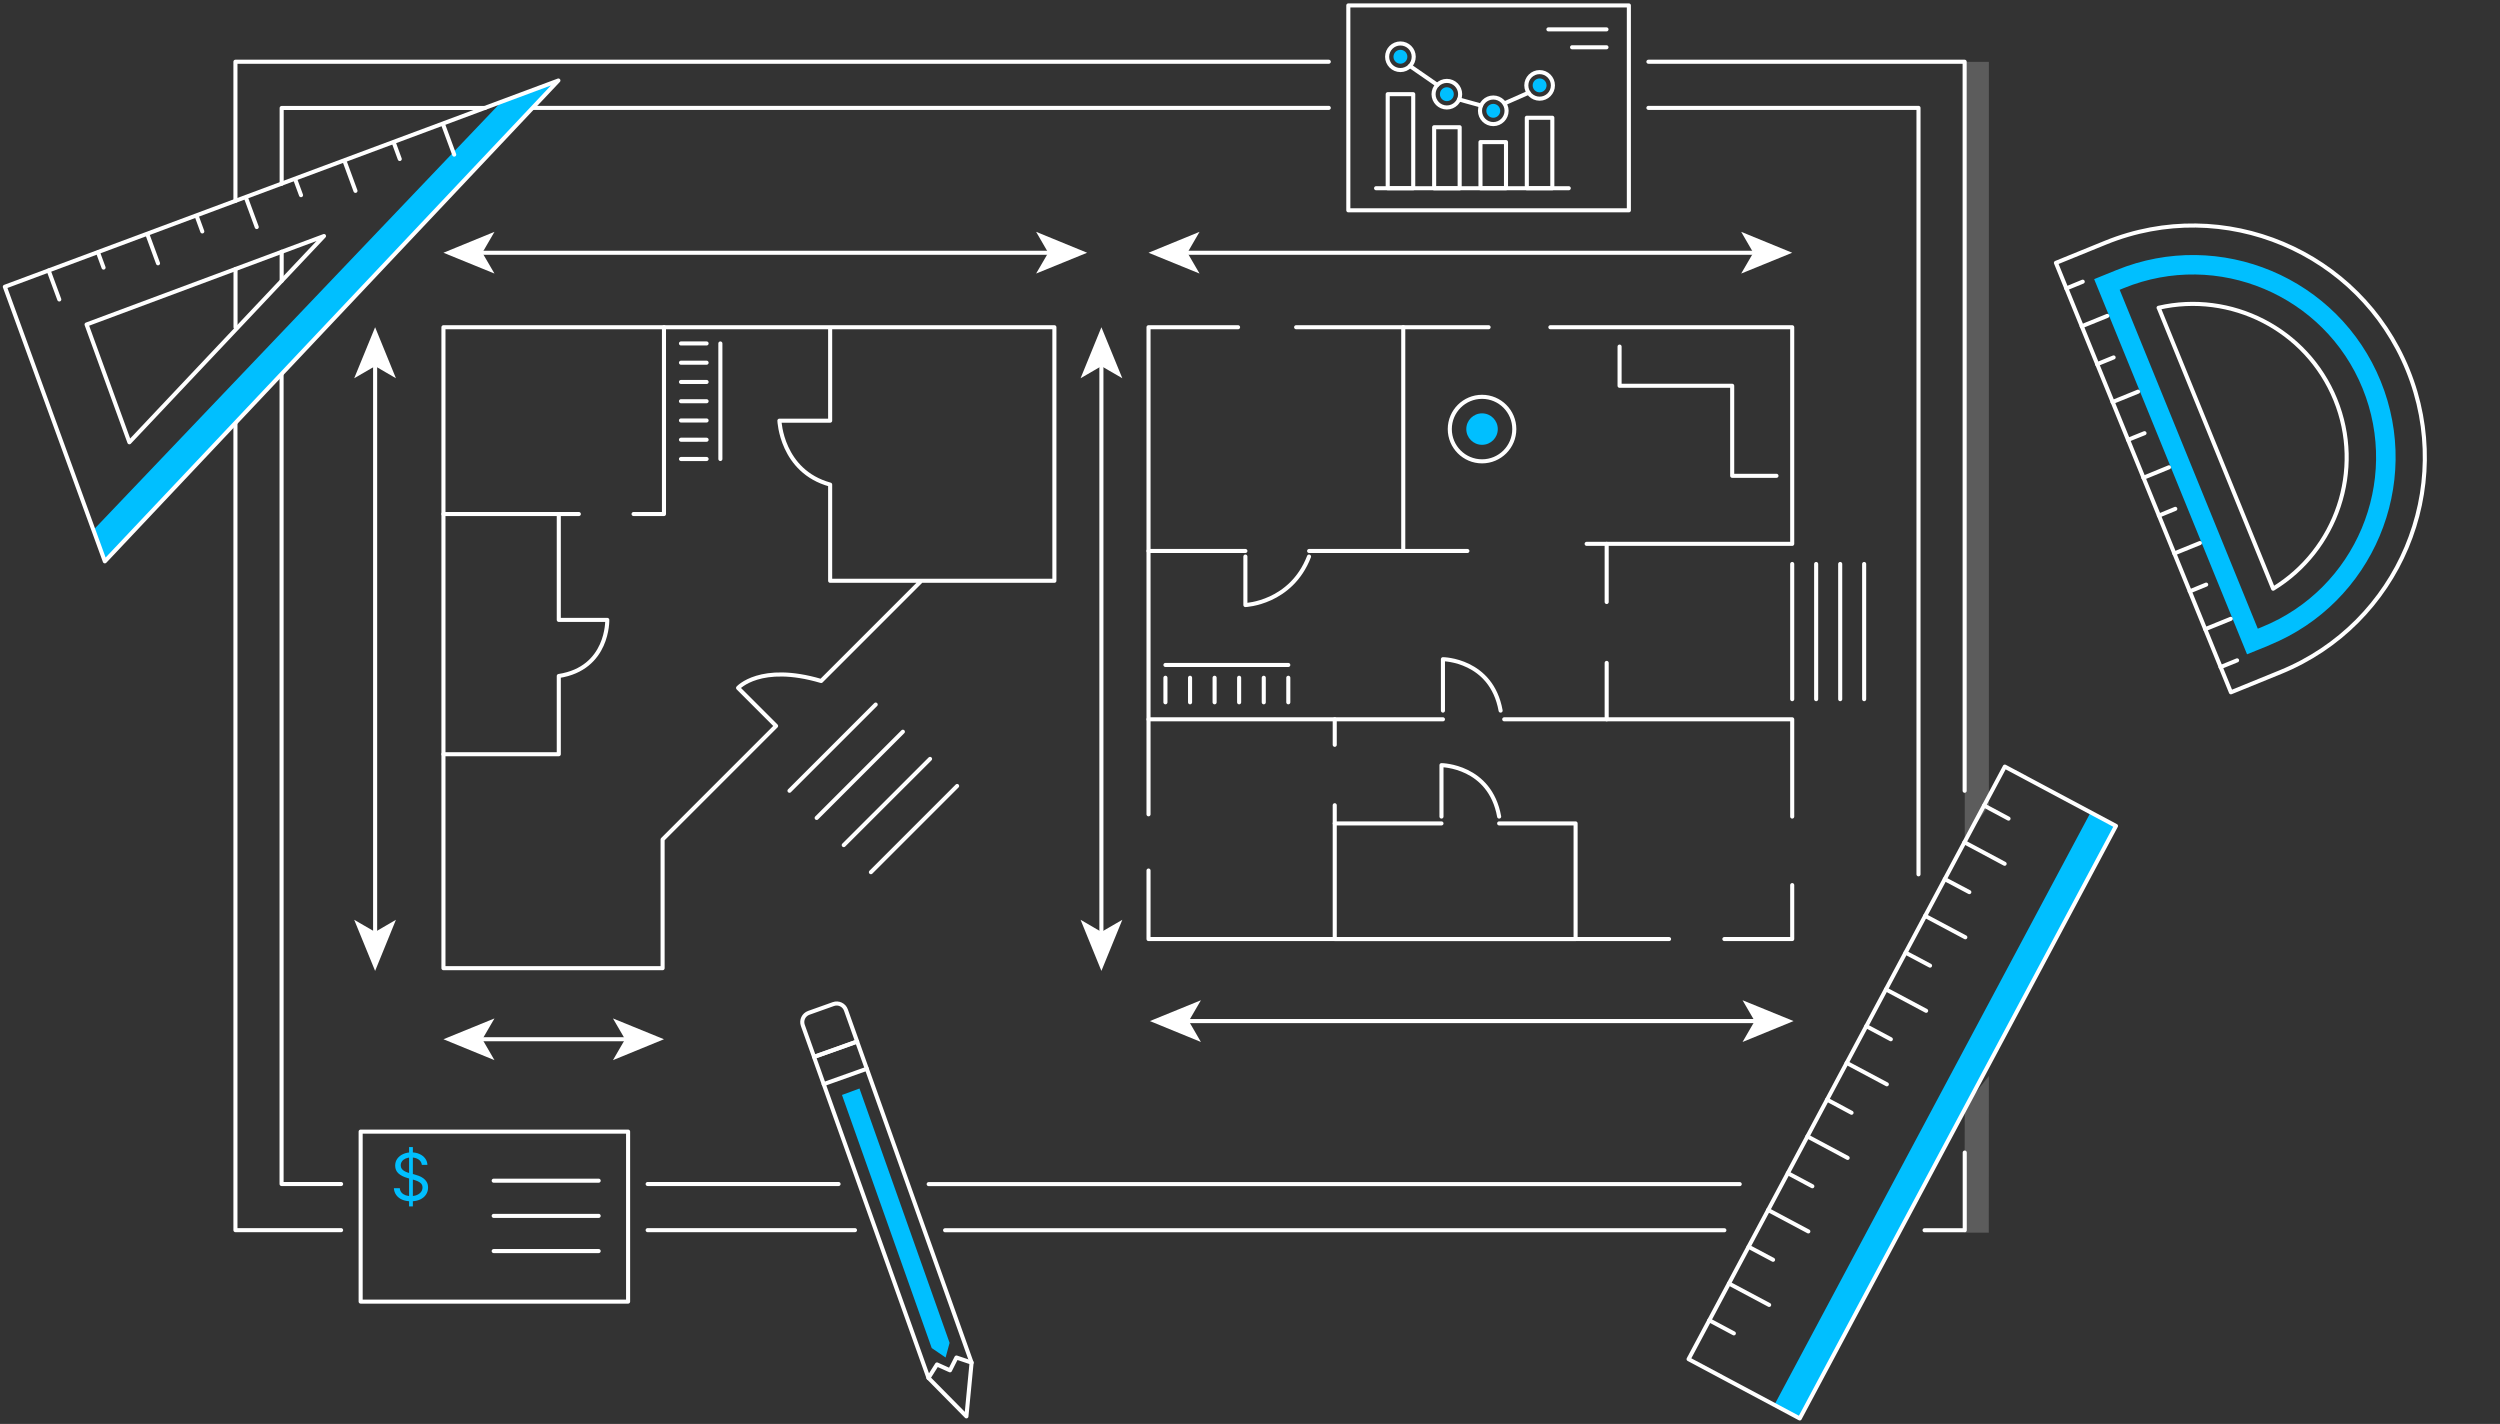 <svg xmlns="http://www.w3.org/2000/svg" width="460" height="262" viewBox="0 0 460 262" fill="none"><rect x="0" y="0" width="460" height="262" fill="#333333" stroke="none"/><path d="M43.32 36.954V11.36H244.494" stroke="white" stroke-width="0.75" stroke-linecap="round" stroke-linejoin="round"></path><path d="M303.308 11.36H361.493V145.5" stroke="white" stroke-width="0.75" stroke-linecap="round" stroke-linejoin="round"></path><path d="M354.119 226.366H361.511V212.067" stroke="white" stroke-width="0.75" stroke-linecap="round" stroke-linejoin="round"></path><path d="M317.284 226.366H173.898" stroke="white" stroke-width="0.75" stroke-linecap="round" stroke-linejoin="round"></path><path d="M157.316 226.348H119.167" stroke="white" stroke-width="0.75" stroke-linecap="round" stroke-linejoin="round"></path><path d="M43.32 77.783V226.348H62.763" stroke="white" stroke-width="0.75" stroke-linecap="round" stroke-linejoin="round"></path><path d="M154.294 217.859H119.167" stroke="white" stroke-width="0.75" stroke-linecap="round" stroke-linejoin="round"></path><path d="M51.809 68.79V217.858H62.762" stroke="white" stroke-width="0.75" stroke-linecap="round" stroke-linejoin="round"></path><path d="M320.108 217.877H170.877" stroke="white" stroke-width="0.75" stroke-linecap="round" stroke-linejoin="round"></path><path d="M303.308 19.849H353.004V160.878" stroke="white" stroke-width="0.75" stroke-linecap="round" stroke-linejoin="round"></path><path d="M244.494 19.849H97.979" stroke="white" stroke-width="0.75" stroke-linecap="round" stroke-linejoin="round"></path><path d="M51.827 33.807V19.867H89.238" stroke="white" stroke-width="0.75" stroke-linecap="round" stroke-linejoin="round"></path><path d="M329.766 150.249V132.353H276.779" stroke="white" stroke-width="0.75" stroke-linecap="round" stroke-linejoin="round"></path><path d="M317.284 172.785H329.766V162.857" stroke="white" stroke-width="0.75" stroke-linecap="round" stroke-linejoin="round"></path><path d="M211.328 160.177V172.785H307.104" stroke="white" stroke-width="0.75" stroke-linecap="round" stroke-linejoin="round"></path><path d="M227.803 60.21H211.328V149.835" stroke="white" stroke-width="0.75" stroke-linecap="round" stroke-linejoin="round"></path><path d="M329.766 103.773V128.647" stroke="white" stroke-width="0.75" stroke-linecap="round" stroke-linejoin="round"></path><path d="M334.173 103.773V128.647" stroke="white" stroke-width="0.75" stroke-linecap="round" stroke-linejoin="round"></path><path d="M338.597 103.773V128.647" stroke="white" stroke-width="0.75" stroke-linecap="round" stroke-linejoin="round"></path><path d="M343.004 103.773V128.647" stroke="white" stroke-width="0.75" stroke-linecap="round" stroke-linejoin="round"></path><path d="M238.487 60.21H273.901" stroke="white" stroke-width="0.75" stroke-linecap="round" stroke-linejoin="round"></path><path d="M272.696 84.887C275.974 84.887 278.632 82.23 278.632 78.952C278.632 75.674 275.974 73.016 272.696 73.016C269.418 73.016 266.761 75.674 266.761 78.952C266.761 82.23 269.418 84.887 272.696 84.887Z" stroke="white" stroke-width="0.75" stroke-linecap="round" stroke-linejoin="round"></path><path d="M272.696 81.847C271.095 81.847 269.8 80.552 269.8 78.952C269.8 77.351 271.095 76.056 272.696 76.056C274.297 76.056 275.592 77.351 275.592 78.952C275.592 80.552 274.297 81.847 272.696 81.847Z" fill="#00BFFF"></path><path d="M298.002 63.772V70.984H318.722V87.549H326.87" stroke="white" stroke-width="0.75" stroke-linecap="round" stroke-linejoin="round"></path><path d="M240.878 101.38H269.998" stroke="white" stroke-width="0.75" stroke-linecap="round" stroke-linejoin="round"></path><path d="M211.328 101.38H229.152" stroke="white" stroke-width="0.75" stroke-linecap="round" stroke-linejoin="round"></path><path d="M229.151 102.406V111.327C229.151 111.327 237.551 110.985 240.86 102.406" stroke="white" stroke-width="0.75" stroke-linecap="round" stroke-linejoin="round"></path><path d="M291.941 100.068H329.766V60.21H285.269" stroke="white" stroke-width="0.75" stroke-linecap="round" stroke-linejoin="round"></path><path d="M295.628 100.068V110.769" stroke="white" stroke-width="0.75" stroke-linecap="round" stroke-linejoin="round"></path><path d="M295.628 132.352V121.974" stroke="white" stroke-width="0.75" stroke-linecap="round" stroke-linejoin="round"></path><path d="M275.844 151.508H289.909V172.785H245.591V151.508H265.232" stroke="white" stroke-width="0.75" stroke-linecap="round" stroke-linejoin="round"></path><path d="M265.232 150.249V140.788C265.232 140.788 274.153 140.878 275.844 150.249" stroke="white" stroke-width="0.75" stroke-linecap="round" stroke-linejoin="round"></path><path d="M265.501 130.752V121.291C265.501 121.291 274.423 121.381 276.113 130.752" stroke="white" stroke-width="0.75" stroke-linecap="round" stroke-linejoin="round"></path><path d="M245.591 151.508V148.162" stroke="white" stroke-width="0.75" stroke-linecap="round" stroke-linejoin="round"></path><path d="M245.591 137.047V132.353" stroke="white" stroke-width="0.75" stroke-linecap="round" stroke-linejoin="round"></path><path d="M211.328 132.353H265.502" stroke="white" stroke-width="0.75" stroke-linecap="round" stroke-linejoin="round"></path><path d="M214.439 124.708V129.223" stroke="white" stroke-width="0.75" stroke-linecap="round" stroke-linejoin="round"></path><path d="M218.971 124.708V129.223" stroke="white" stroke-width="0.75" stroke-linecap="round" stroke-linejoin="round"></path><path d="M223.486 124.708V129.223" stroke="white" stroke-width="0.75" stroke-linecap="round" stroke-linejoin="round"></path><path d="M228 124.708V129.223" stroke="white" stroke-width="0.75" stroke-linecap="round" stroke-linejoin="round"></path><path d="M232.533 124.708V129.223" stroke="white" stroke-width="0.75" stroke-linecap="round" stroke-linejoin="round"></path><path d="M237.047 124.708V129.223" stroke="white" stroke-width="0.75" stroke-linecap="round" stroke-linejoin="round"></path><path d="M214.439 122.352H237.047" stroke="white" stroke-width="0.75" stroke-linecap="round" stroke-linejoin="round"></path><path d="M258.199 60.21V101.381" stroke="white" stroke-width="0.75" stroke-linecap="round" stroke-linejoin="round"></path><path d="M217.982 46.505H323.093" stroke="white" stroke-width="0.75" stroke-linecap="round" stroke-linejoin="round"></path><path d="M211.328 46.505L220.716 50.336L218.486 46.505L220.716 42.656L211.328 46.505Z" fill="white"></path><path d="M329.766 46.505L320.377 50.336L322.607 46.505L320.377 42.656L329.766 46.505Z" fill="white"></path><path d="M88.249 46.505H193.359" stroke="white" stroke-width="0.75" stroke-linecap="round" stroke-linejoin="round"></path><path d="M81.594 46.505L90.983 50.336L88.752 46.505L90.983 42.656L81.594 46.505Z" fill="white"></path><path d="M200.032 46.505L190.644 50.336L192.874 46.505L190.644 42.656L200.032 46.505Z" fill="white"></path><path d="M202.658 66.865V171.976" stroke="white" stroke-width="0.75" stroke-linecap="round" stroke-linejoin="round"></path><path d="M202.658 60.21L198.827 69.599L202.658 67.369L206.507 69.599L202.658 60.21Z" fill="white"></path><path d="M202.658 178.649L198.827 169.242L202.658 171.472L206.507 169.242L202.658 178.649Z" fill="white"></path><path d="M323.345 187.876H218.252" stroke="white" stroke-width="0.75" stroke-linecap="round" stroke-linejoin="round"></path><path d="M330.018 187.876L320.629 184.045L322.859 187.876L320.629 191.725L330.018 187.876Z" fill="white"></path><path d="M211.579 187.876L220.968 184.045L218.738 187.876L220.968 191.725L211.579 187.876Z" fill="white"></path><path d="M69.022 66.865V171.976" stroke="white" stroke-width="0.75" stroke-linecap="round" stroke-linejoin="round"></path><path d="M69.021 60.21L65.172 69.599L69.021 67.369L72.852 69.599L69.021 60.21Z" fill="white"></path><path d="M69.021 178.649L65.172 169.242L69.021 171.472L72.852 169.242L69.021 178.649Z" fill="white"></path><path d="M115.515 191.221H88.249" stroke="white" stroke-width="0.75" stroke-linecap="round" stroke-linejoin="round"></path><path d="M122.17 191.221L112.782 187.39L115.012 191.221L112.782 195.07L122.17 191.221Z" fill="white"></path><path d="M81.594 191.221L90.983 187.39L88.752 191.221L90.983 195.07L81.594 191.221Z" fill="white"></path><path d="M152.747 60.21V77.405H143.412C143.412 77.405 143.754 86.704 152.747 89.168V106.866H194.007V60.21H81.594V178.145H121.919V154.458L142.8 133.576L135.804 126.579C135.804 126.579 139.887 121.993 151.092 125.302L169.51 106.884" stroke="white" stroke-width="0.75" stroke-linecap="round" stroke-linejoin="round"></path><path d="M145.265 145.5L161.128 129.637" stroke="white" stroke-width="0.75" stroke-linecap="round" stroke-linejoin="round"></path><path d="M150.265 150.501L166.128 134.637" stroke="white" stroke-width="0.75" stroke-linecap="round" stroke-linejoin="round"></path><path d="M155.247 155.501L171.129 139.637" stroke="white" stroke-width="0.75" stroke-linecap="round" stroke-linejoin="round"></path><path d="M160.247 160.483L176.111 144.619" stroke="white" stroke-width="0.75" stroke-linecap="round" stroke-linejoin="round"></path><path d="M106.504 94.582H81.594" stroke="white" stroke-width="0.75" stroke-linecap="round" stroke-linejoin="round"></path><path d="M122.17 60.21V94.582H116.577" stroke="white" stroke-width="0.75" stroke-linecap="round" stroke-linejoin="round"></path><path d="M102.817 94.582V114.061H111.738C111.738 114.061 111.99 122.982 102.817 124.385V138.774H81.594" stroke="white" stroke-width="0.75" stroke-linecap="round" stroke-linejoin="round"></path><path d="M125.3 63.196H130.012" stroke="white" stroke-width="0.75" stroke-linecap="round" stroke-linejoin="round"></path><path d="M125.3 66.739H130.012" stroke="white" stroke-width="0.75" stroke-linecap="round" stroke-linejoin="round"></path><path d="M125.3 70.282H130.012" stroke="white" stroke-width="0.75" stroke-linecap="round" stroke-linejoin="round"></path><path d="M125.3 73.826H130.012" stroke="white" stroke-width="0.75" stroke-linecap="round" stroke-linejoin="round"></path><path d="M125.3 77.369H130.012" stroke="white" stroke-width="0.75" stroke-linecap="round" stroke-linejoin="round"></path><path d="M125.3 80.912H130.012" stroke="white" stroke-width="0.75" stroke-linecap="round" stroke-linejoin="round"></path><path d="M125.3 84.456H130.012" stroke="white" stroke-width="0.75" stroke-linecap="round" stroke-linejoin="round"></path><path d="M132.548 63.196V84.456" stroke="white" stroke-width="0.75" stroke-linecap="round" stroke-linejoin="round"></path><path d="M43.337 49.49V60.21" stroke="white" stroke-width="0.75" stroke-linecap="round" stroke-linejoin="round"></path><path d="M51.827 46.325V51.685" stroke="white" stroke-width="0.75" stroke-linecap="round" stroke-linejoin="round"></path><path d="M389.353 151.975L384.672 149.476L326.483 258.502L331.163 261L389.353 151.975Z" fill="#00BFFF"></path><path d="M389.341 151.972L368.888 141.056L310.698 250.081L331.152 260.998L389.341 151.972Z" stroke="white" stroke-width="0.75" stroke-linecap="round" stroke-linejoin="round"></path><path d="M365.073 148.216L369.57 150.627" stroke="white" stroke-width="0.75" stroke-linecap="round" stroke-linejoin="round"></path><path d="M361.458 154.979L368.85 158.936" stroke="white" stroke-width="0.75" stroke-linecap="round" stroke-linejoin="round"></path><path d="M357.843 161.76L362.357 164.152" stroke="white" stroke-width="0.75" stroke-linecap="round" stroke-linejoin="round"></path><path d="M354.228 168.523L361.62 172.462" stroke="white" stroke-width="0.75" stroke-linecap="round" stroke-linejoin="round"></path><path d="M350.63 175.286L355.127 177.678" stroke="white" stroke-width="0.75" stroke-linecap="round" stroke-linejoin="round"></path><path d="M347.015 182.048L354.407 185.987" stroke="white" stroke-width="0.75" stroke-linecap="round" stroke-linejoin="round"></path><path d="M343.4 188.811L347.914 191.221" stroke="white" stroke-width="0.75" stroke-linecap="round" stroke-linejoin="round"></path><path d="M339.785 195.574L347.177 199.513" stroke="white" stroke-width="0.75" stroke-linecap="round" stroke-linejoin="round"></path><path d="M336.188 202.337L340.684 204.747" stroke="white" stroke-width="0.75" stroke-linecap="round" stroke-linejoin="round"></path><path d="M332.572 209.099L339.965 213.056" stroke="white" stroke-width="0.75" stroke-linecap="round" stroke-linejoin="round"></path><path d="M328.957 215.862L333.472 218.272" stroke="white" stroke-width="0.75" stroke-linecap="round" stroke-linejoin="round"></path><path d="M325.342 222.643L332.734 226.582" stroke="white" stroke-width="0.75" stroke-linecap="round" stroke-linejoin="round"></path><path d="M321.745 229.406L326.241 231.798" stroke="white" stroke-width="0.75" stroke-linecap="round" stroke-linejoin="round"></path><path d="M318.129 236.168L325.522 240.107" stroke="white" stroke-width="0.75" stroke-linecap="round" stroke-linejoin="round"></path><path d="M314.514 242.931L319.029 245.341" stroke="white" stroke-width="0.75" stroke-linecap="round" stroke-linejoin="round"></path><path d="M178.773 250.719L177.82 260.611L170.841 253.543L149.779 194.477L157.711 191.653L178.773 250.719Z" stroke="white" stroke-width="0.75" stroke-linecap="round" stroke-linejoin="round"></path><path d="M171.435 248.039L154.923 201.473L158.143 200.286L174.726 247.086L173.989 249.784L171.435 248.039Z" fill="#00BFFF"></path><path d="M148.808 186.365L153.349 184.747C154.281 184.415 155.315 184.905 155.647 185.837L157.712 191.631L149.784 194.458L147.718 188.664C147.386 187.732 147.877 186.698 148.808 186.365Z" stroke="white" stroke-width="0.75" stroke-linecap="round" stroke-linejoin="round"></path><path d="M178.773 250.719L175.985 249.784L174.798 252.14L172.406 251.061L170.841 253.543" stroke="white" stroke-width="0.75" stroke-linecap="round" stroke-linejoin="round"></path><path d="M151.56 199.477L159.491 196.653" stroke="white" stroke-width="0.75" stroke-linecap="round" stroke-linejoin="round"></path><path d="M419.601 123.67L410.49 127.383L378.292 48.365L387.403 44.653C409.206 35.768 434.126 46.259 443.011 68.062C451.895 89.865 441.404 114.786 419.601 123.67Z" stroke="white" stroke-width="0.75" stroke-linecap="round" stroke-linejoin="round"></path><path d="M417.574 118.701C436.604 110.949 445.794 89.15 438.042 70.121C430.29 51.091 408.491 41.918 389.444 49.688L385.325 51.361L413.455 120.392L417.574 118.719V118.701ZM390.02 53.322L390.811 52.998C408.024 45.983 427.718 54.275 434.715 71.469C441.712 88.664 433.438 108.359 416.225 115.356L415.434 115.679L390.02 53.322Z" fill="#00BFFF"></path><path d="M397.178 56.631C410.452 53.573 424.391 60.516 429.697 73.52C435.003 86.524 429.877 101.237 418.258 108.323L397.196 56.631H397.178Z" stroke="white" stroke-width="0.75" stroke-linecap="round" stroke-linejoin="round"></path><path d="M408.582 122.748L411.622 121.507" stroke="white" stroke-width="0.75" stroke-linecap="round" stroke-linejoin="round"></path><path d="M405.758 115.769L410.452 113.863" stroke="white" stroke-width="0.75" stroke-linecap="round" stroke-linejoin="round"></path><path d="M402.916 108.809L405.938 107.568" stroke="white" stroke-width="0.75" stroke-linecap="round" stroke-linejoin="round"></path><path d="M400.075 101.83L404.769 99.924" stroke="white" stroke-width="0.75" stroke-linecap="round" stroke-linejoin="round"></path><path d="M397.232 94.87L400.254 93.628" stroke="white" stroke-width="0.75" stroke-linecap="round" stroke-linejoin="round"></path><path d="M394.391 87.909L399.085 85.984" stroke="white" stroke-width="0.75" stroke-linecap="round" stroke-linejoin="round"></path><path d="M391.549 80.93L394.589 79.707" stroke="white" stroke-width="0.75" stroke-linecap="round" stroke-linejoin="round"></path><path d="M388.707 73.97L393.401 72.063" stroke="white" stroke-width="0.75" stroke-linecap="round" stroke-linejoin="round"></path><path d="M385.865 67.009L388.905 65.768" stroke="white" stroke-width="0.75" stroke-linecap="round" stroke-linejoin="round"></path><path d="M383.042 60.03L387.736 58.124" stroke="white" stroke-width="0.75" stroke-linecap="round" stroke-linejoin="round"></path><path d="M380.2 53.07L383.221 51.829" stroke="white" stroke-width="0.75" stroke-linecap="round" stroke-linejoin="round"></path><path d="M19.29 103.287L17.186 97.514L92.278 18.716L102.745 14.813L19.29 103.287Z" fill="#00BFFF"></path><path d="M0.89 52.764L19.29 103.287L102.745 14.813L0.89 52.764Z" stroke="white" stroke-width="0.75" stroke-linecap="round" stroke-linejoin="round"></path><path d="M15.927 59.707L59.615 43.429L23.805 81.38L15.927 59.707Z" stroke="white" stroke-width="0.75" stroke-linecap="round" stroke-linejoin="round"></path><path d="M8.948 49.778L10.908 55.102" stroke="white" stroke-width="0.75" stroke-linecap="round" stroke-linejoin="round"></path><path d="M18.031 46.451L19.056 49.239" stroke="white" stroke-width="0.75" stroke-linecap="round" stroke-linejoin="round"></path><path d="M27.114 43.105L29.075 48.447" stroke="white" stroke-width="0.75" stroke-linecap="round" stroke-linejoin="round"></path><path d="M36.197 39.778L37.222 42.584" stroke="white" stroke-width="0.75" stroke-linecap="round" stroke-linejoin="round"></path><path d="M45.28 36.451L47.24 41.775" stroke="white" stroke-width="0.75" stroke-linecap="round" stroke-linejoin="round"></path><path d="M54.363 33.123L55.388 35.911" stroke="white" stroke-width="0.75" stroke-linecap="round" stroke-linejoin="round"></path><path d="M63.446 29.778L65.406 35.12" stroke="white" stroke-width="0.75" stroke-linecap="round" stroke-linejoin="round"></path><path d="M72.529 26.45L73.554 29.256" stroke="white" stroke-width="0.75" stroke-linecap="round" stroke-linejoin="round"></path><path d="M81.611 23.123L83.572 28.447" stroke="white" stroke-width="0.75" stroke-linecap="round" stroke-linejoin="round"></path><path opacity="0.2" d="M365.954 148.216L361.512 154.583V11.378H365.954V148.216Z" fill="white"></path><path opacity="0.2" d="M365.936 226.816H361.476L361.512 203.542L365.954 197.984L365.936 226.816Z" fill="white"></path><path d="M299.711 1H248.091V38.699H299.711V1Z" stroke="white" stroke-width="0.75" stroke-linecap="round" stroke-linejoin="round"></path><path d="M295.592 8.698H289.261" stroke="white" stroke-width="0.75" stroke-linecap="round" stroke-linejoin="round"></path><path d="M295.592 5.406H284.908" stroke="white" stroke-width="0.75" stroke-linecap="round" stroke-linejoin="round"></path><path d="M277.103 26.145H272.408V34.634H277.103V26.145Z" stroke="white" stroke-width="0.75" stroke-linecap="round" stroke-linejoin="round"></path><path d="M268.577 23.411H263.883V34.652H268.577V23.411Z" stroke="white" stroke-width="0.75" stroke-linecap="round" stroke-linejoin="round"></path><path d="M280.934 34.634H285.628V21.666H280.934V34.634Z" stroke="white" stroke-width="0.75" stroke-linecap="round" stroke-linejoin="round"></path><path d="M260.034 17.331H255.339V34.634H260.034V17.331Z" stroke="white" stroke-width="0.75" stroke-linecap="round" stroke-linejoin="round"></path><path d="M274.764 22.835C276.115 22.835 277.211 21.74 277.211 20.389C277.211 19.038 276.115 17.943 274.764 17.943C273.414 17.943 272.318 19.038 272.318 20.389C272.318 21.74 273.414 22.835 274.764 22.835Z" stroke="white" stroke-width="0.75" stroke-linecap="round" stroke-linejoin="round"></path><path d="M266.221 19.777C267.572 19.777 268.667 18.682 268.667 17.331C268.667 15.98 267.572 14.885 266.221 14.885C264.87 14.885 263.775 15.98 263.775 17.331C263.775 18.682 264.87 19.777 266.221 19.777Z" stroke="white" stroke-width="0.75" stroke-linecap="round" stroke-linejoin="round"></path><path d="M257.678 12.889C259.029 12.889 260.124 11.794 260.124 10.443C260.124 9.092 259.029 7.997 257.678 7.997C256.327 7.997 255.231 9.092 255.231 10.443C255.231 11.794 256.327 12.889 257.678 12.889Z" stroke="white" stroke-width="0.75" stroke-linecap="round" stroke-linejoin="round"></path><path d="M257.677 11.72C258.383 11.72 258.954 11.148 258.954 10.443C258.954 9.738 258.383 9.166 257.677 9.166C256.972 9.166 256.4 9.738 256.4 10.443C256.4 11.148 256.972 11.72 257.677 11.72Z" fill="#00BFFF"></path><path d="M274.764 21.666C275.47 21.666 276.041 21.095 276.041 20.389C276.041 19.684 275.47 19.112 274.764 19.112C274.059 19.112 273.487 19.684 273.487 20.389C273.487 21.095 274.059 21.666 274.764 21.666Z" fill="#00BFFF"></path><path d="M283.29 18.159C284.641 18.159 285.736 17.064 285.736 15.713C285.736 14.362 284.641 13.267 283.29 13.267C281.939 13.267 280.844 14.362 280.844 15.713C280.844 17.064 281.939 18.159 283.29 18.159Z" stroke="white" stroke-width="0.75" stroke-linecap="round" stroke-linejoin="round"></path><path d="M283.29 16.99C283.995 16.99 284.567 16.418 284.567 15.713C284.567 15.007 283.995 14.435 283.29 14.435C282.584 14.435 282.013 15.007 282.013 15.713C282.013 16.418 282.584 16.99 283.29 16.99Z" fill="#00BFFF"></path><path d="M266.221 18.608C266.926 18.608 267.498 18.037 267.498 17.331C267.498 16.626 266.926 16.054 266.221 16.054C265.516 16.054 264.944 16.626 264.944 17.331C264.944 18.037 265.516 18.608 266.221 18.608Z" fill="#00BFFF"></path><path d="M264.459 15.623L259.44 12.152" stroke="white" stroke-width="0.75" stroke-linecap="round" stroke-linejoin="round"></path><path d="M272.516 19.418L268.469 18.303" stroke="white" stroke-width="0.75" stroke-linecap="round" stroke-linejoin="round"></path><path d="M276.851 19.004L281.257 17.062" stroke="white" stroke-width="0.75" stroke-linecap="round" stroke-linejoin="round"></path><path d="M253.199 34.634H288.65" stroke="white" stroke-width="0.75" stroke-linecap="round" stroke-linejoin="round"></path><path d="M115.569 208.218H66.359V239.496H115.569V208.218Z" stroke="white" stroke-width="0.75" stroke-linecap="round" stroke-linejoin="round"></path><path d="M75.268 221.974V211.065H75.967V221.974H75.268ZM77.621 214.338C77.569 213.906 77.362 213.571 76.998 213.332C76.635 213.094 76.189 212.974 75.66 212.974C75.274 212.974 74.936 213.037 74.646 213.162C74.359 213.287 74.135 213.459 73.973 213.677C73.814 213.896 73.734 214.145 73.734 214.423C73.734 214.656 73.79 214.856 73.9 215.024C74.014 215.189 74.159 215.326 74.335 215.437C74.511 215.545 74.696 215.635 74.889 215.706C75.082 215.774 75.26 215.829 75.422 215.872L76.308 216.111C76.535 216.17 76.788 216.253 77.067 216.358C77.348 216.463 77.616 216.606 77.872 216.788C78.13 216.967 78.344 217.197 78.511 217.478C78.679 217.76 78.763 218.105 78.763 218.514C78.763 218.986 78.639 219.412 78.392 219.792C78.147 220.173 77.79 220.476 77.318 220.7C76.849 220.924 76.28 221.037 75.609 221.037C74.984 221.037 74.443 220.936 73.986 220.734C73.531 220.532 73.173 220.251 72.912 219.89C72.653 219.53 72.507 219.111 72.473 218.633H73.564C73.592 218.963 73.703 219.236 73.896 219.451C74.092 219.665 74.339 219.824 74.638 219.929C74.939 220.031 75.263 220.082 75.609 220.082C76.013 220.082 76.375 220.017 76.696 219.886C77.017 219.753 77.271 219.568 77.459 219.332C77.646 219.094 77.74 218.815 77.74 218.497C77.74 218.207 77.659 217.971 77.497 217.79C77.335 217.608 77.122 217.46 76.858 217.346C76.594 217.233 76.308 217.133 76.001 217.048L74.927 216.741C74.246 216.545 73.706 216.265 73.308 215.902C72.91 215.538 72.712 215.062 72.712 214.474C72.712 213.986 72.844 213.559 73.108 213.196C73.375 212.829 73.733 212.545 74.182 212.344C74.633 212.139 75.138 212.037 75.694 212.037C76.257 212.037 76.757 212.138 77.194 212.339C77.632 212.538 77.978 212.811 78.234 213.157C78.493 213.504 78.629 213.898 78.643 214.338H77.621Z" fill="#00BFFF"></path><path d="M90.838 217.247H110.155" stroke="white" stroke-width="0.75" stroke-linecap="round" stroke-linejoin="round"></path><path d="M90.838 223.722H110.155" stroke="white" stroke-width="0.75" stroke-linecap="round" stroke-linejoin="round"></path><path d="M90.838 230.197H110.155" stroke="white" stroke-width="0.75" stroke-linecap="round" stroke-linejoin="round"></path></svg>